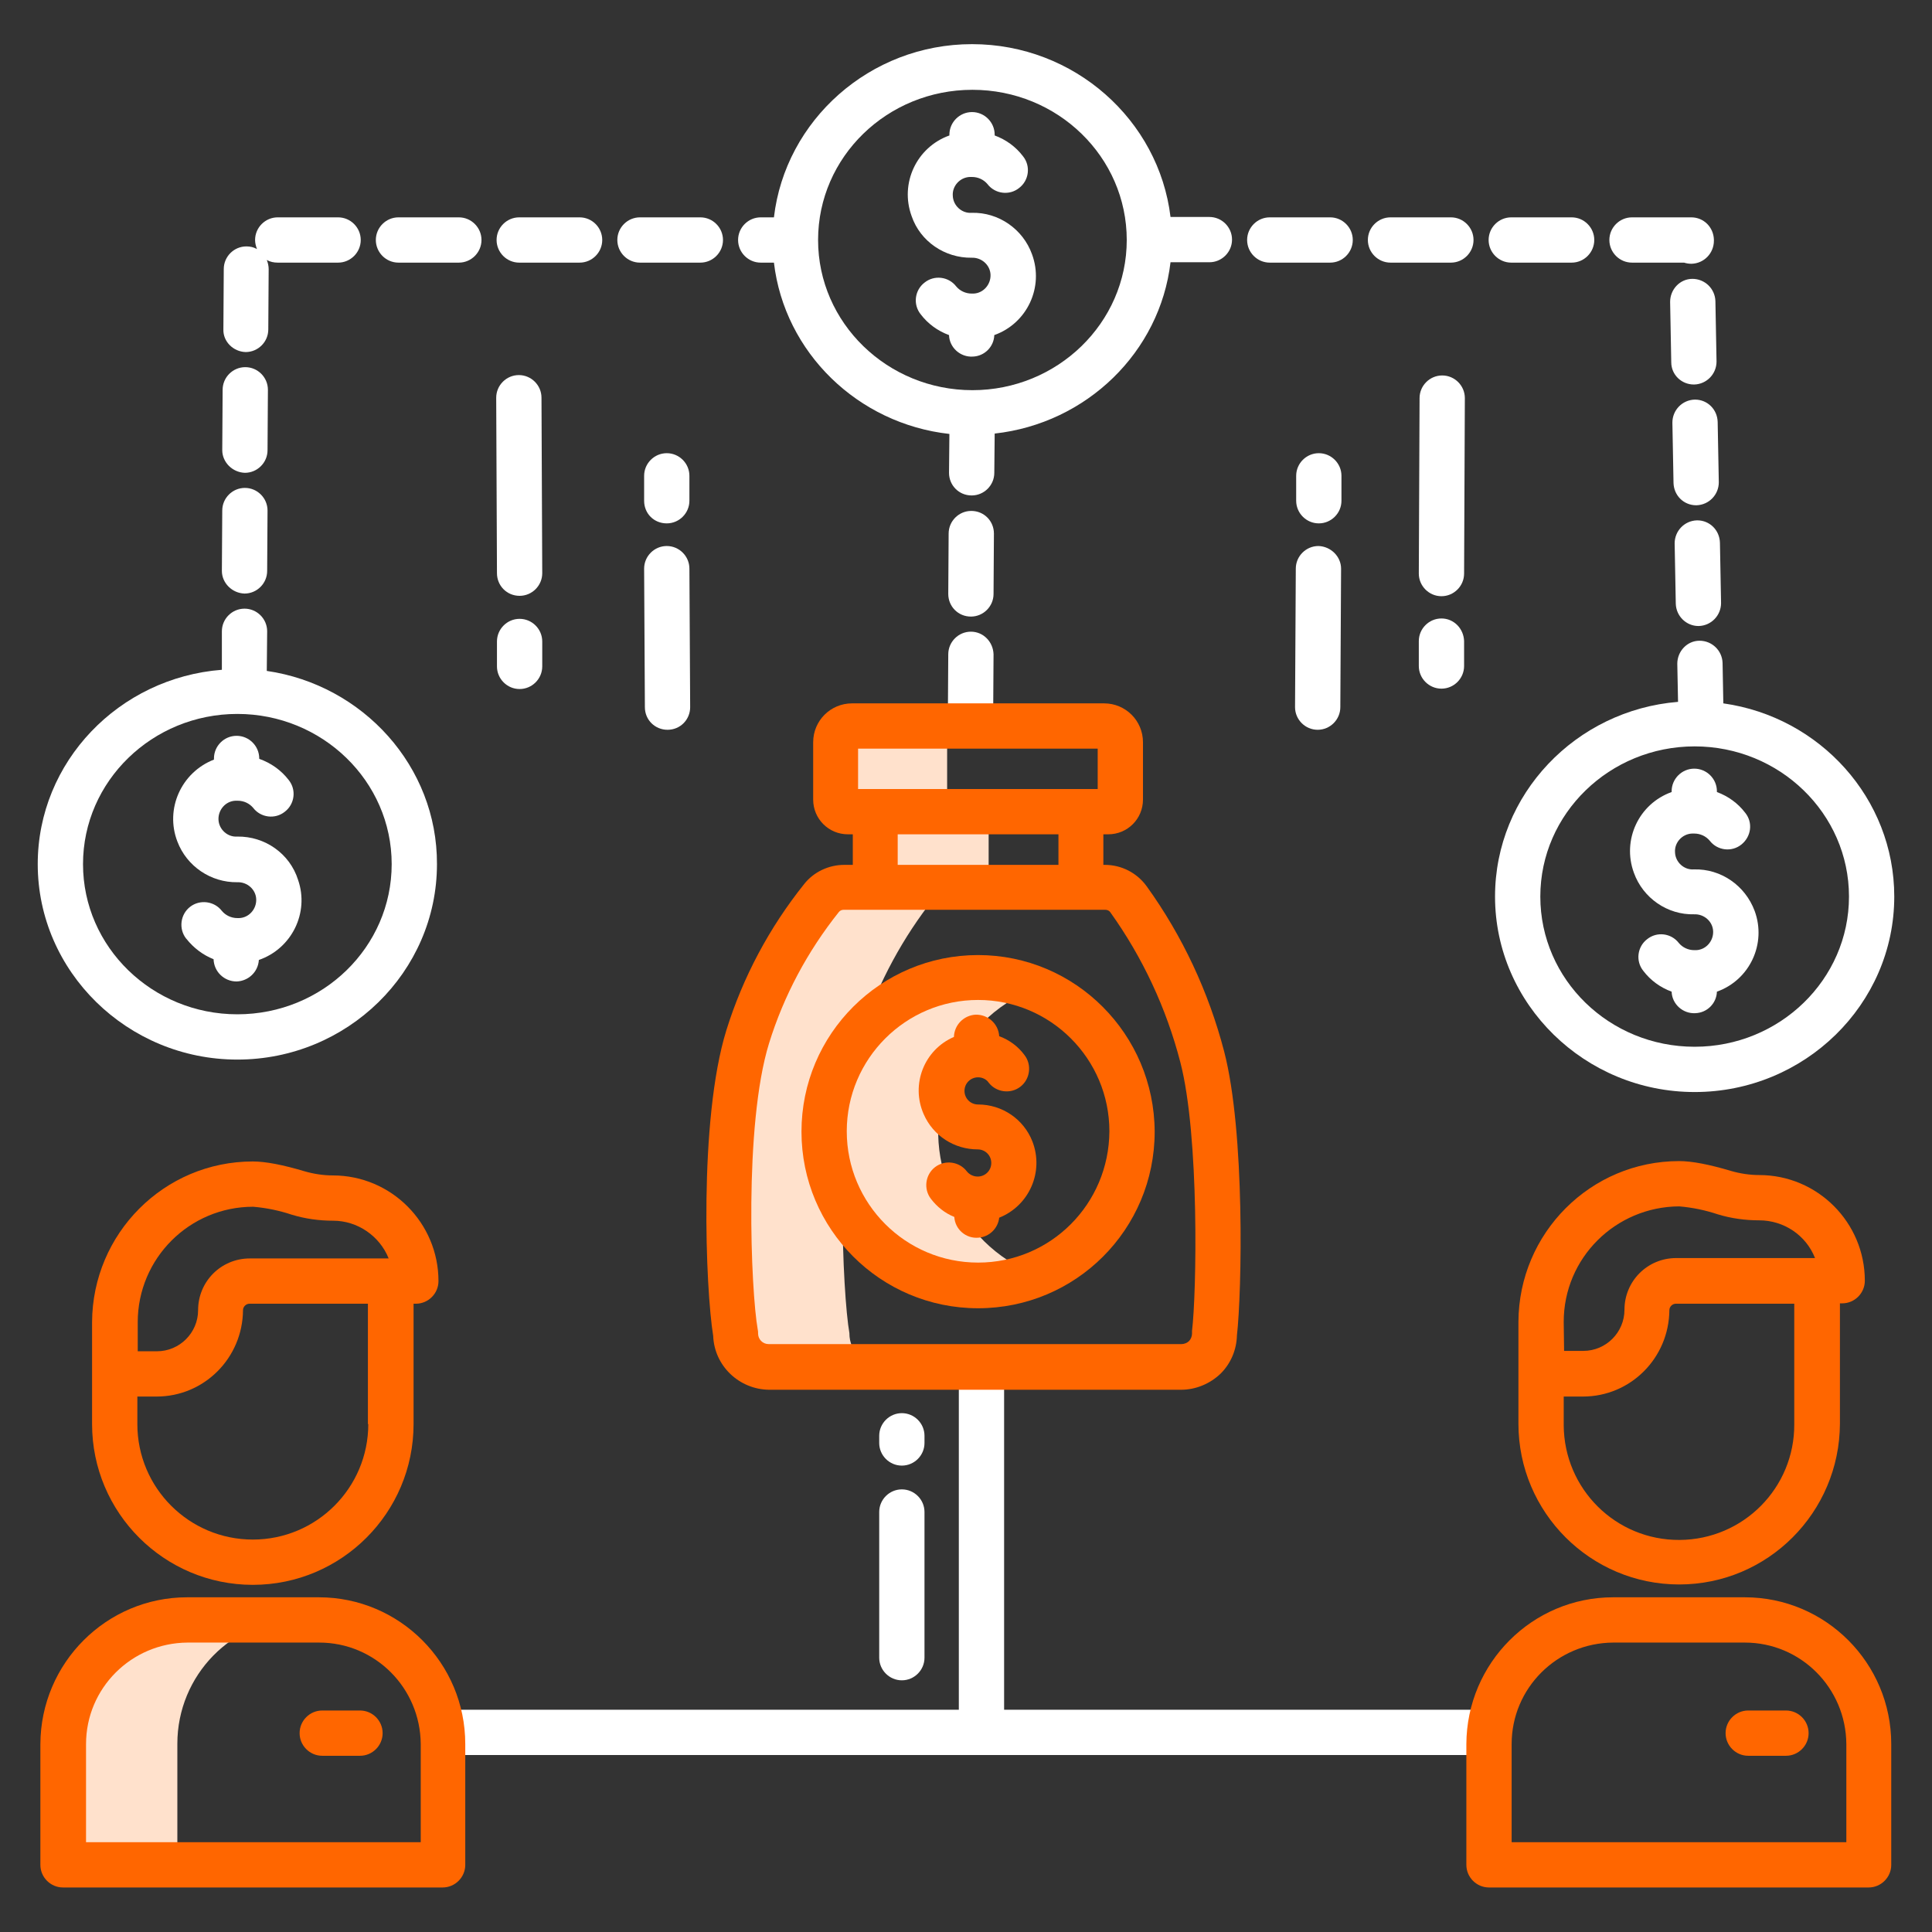 <?xml version="1.0" encoding="utf-8"?>
<!-- Generator: Adobe Illustrator 28.0.0, SVG Export Plug-In . SVG Version: 6.00 Build 0)  -->
<svg version="1.1" id="Layer_1" xmlns="http://www.w3.org/2000/svg" xmlns:xlink="http://www.w3.org/1999/xlink" x="0px" y="0px"
	 viewBox="0 0 512 512" style="enable-background:new 0 0 512 512;" xml:space="preserve">
<rect x="0" y="0" width="512" height="512" fill="#333333" stroke="none"/>
<style type="text/css">
	.st0{fill:#FFE1CC;}
	.st1{fill:#FFFFFF;}
	.st2{fill:#FF6600;}
</style>
<path class="st0" d="M17,462.1V494h30v-31.9C47,444,61.5,429,79.6,429h-30C31.5,429,17,444,17,462.1z"/>
<path class="st0" d="M274.2,262c-15.9-6.3-34.1-2-45.5,10.8c4.2-12.6,10.6-24.4,18.9-34.9c0.3-0.3,0.6-0.6,0.9-0.9H262v-24h-10.7
	c-0.2-0.3-0.2-0.7-0.3-1.1v-15.2c0.2-2.6,2.2-4.6,4.8-4.8h-30c-2.6,0.2-4.6,2.2-4.8,4.8v15.2c0,1.8,1.9,3.1,3.6,3.1h7.4v20h-8.4
	c-2.3,0-4.5,1.1-5.9,3c-8.7,10.9-15.4,23.4-19.5,36.8c-7.3,23.3-5.1,68.3-3.2,78.5c0,4.8,3.9,8.7,8.8,8.7c0,0,0.1,0,0.1,0h30
	c-4.8,0.1-8.8-3.8-8.8-8.6c0,0,0-0.1,0-0.1c-0.9-5.1-1.9-19-1.8-34.5c9.7,18.5,31.7,26.7,51.1,19c-20.9-8.3-31.2-32-22.9-52.9
	C255.4,274.4,263.7,266.1,274.2,262L274.2,262z"/>
<g>
	<path class="st1" d="M266.1,362.2h-12v90.9H120.4v12h272.2v-12H266.1V362.2z"/>
	<path class="st1" d="M257.5,68.3c2.6-0.1,4.9,1.9,5,4.5c0.1,2.6-1.9,4.9-4.5,5c-0.2,0-0.4,0-0.5,0c-1.6,0-3.1-0.7-4.1-1.9
		c-2-2.6-5.8-3.1-8.4-1c-2.6,2-3.1,5.8-1,8.4c1.9,2.5,4.5,4.4,7.5,5.5c0.1,3.3,3,5.9,6.3,5.7c3.1-0.1,5.6-2.6,5.7-5.7
		c8.7-3.1,13.2-12.7,10-21.4c-2.4-6.7-8.9-11.2-16-11c-2.6,0.2-4.9-1.9-5-4.5c-0.2-2.6,1.9-4.9,4.5-5c0.2,0,0.4,0,0.6,0
		c1.6,0,3.1,0.7,4.1,1.9c2,2.6,5.8,3.1,8.4,1c2.6-2,3.1-5.8,1-8.4c-1.9-2.5-4.5-4.4-7.5-5.5v-0.2c0-3.3-2.7-6-6-6c-3.3,0-6,2.7-6,6
		v0.2c-8.7,3.1-13.2,12.7-10,21.4C243.9,64,250.4,68.4,257.5,68.3L257.5,68.3z"/>
	<path class="st1" d="M205.1,57.6h-3.5c-3.3,0-6,2.7-6,6c0,3.3,2.7,6,6,6h3.5c2.8,23.8,22.2,42.7,46.5,45.4l-0.1,10.3
		c0,3.3,2.6,6,6,6c0,0,0,0,0,0h0c3.3,0,6-2.7,6-6l0.1-10.4c24.4-2.7,43.8-21.6,46.6-45.4h10.3c3.3,0,6-2.7,6-6c0-3.3-2.7-6-6-6
		h-10.3c-3.1-25.7-25.5-45.8-52.6-45.8S208.1,31.9,205.1,57.6L205.1,57.6z M257.7,23.8c22.6,0,40.9,17.8,40.9,39.8
		s-18.4,39.8-40.9,39.8s-40.9-17.8-40.9-39.8S235.1,23.8,257.7,23.8z"/>
	<path class="st1" d="M62.9,221.7c-2.6,0.2-4.9-1.9-5-4.5s1.9-4.9,4.5-5c0.2,0,0.4,0,0.6,0c1.6,0,3.1,0.7,4.1,1.9
		c2,2.6,5.8,3.1,8.4,1c2.6-2,3.1-5.8,1-8.4l0,0c-2-2.6-4.7-4.5-7.8-5.6v-0.1c0-3.3-2.7-6-6-6c-3.3,0-6,2.7-6,6v0.3
		C48,204.7,43.7,214.4,47,223c2.5,6.6,8.9,10.9,15.9,10.8c2.6-0.1,4.9,1.9,5,4.5s-1.9,4.9-4.5,5c-0.2,0-0.4,0-0.5,0
		c-1.6,0-3.1-0.7-4.1-1.9c-2-2.6-5.8-3.1-8.4-1.1c-2.6,2-3.1,5.8-1.1,8.4c0,0,0,0,0.1,0.1c1.9,2.4,4.4,4.3,7.2,5.4
		c0.1,3.3,2.8,5.9,6.1,5.9c3.1-0.1,5.7-2.5,5.9-5.7c8.7-3,13.4-12.5,10.4-21.2C76.8,226.2,70.2,221.6,62.9,221.7L62.9,221.7z"/>
	<path class="st1" d="M70.7,177.8l0.1-10.5c0-3.3-2.7-6-6-6c0,0,0,0,0,0h0c-3.3,0-6,2.7-6,6l0,10.2C31.5,179.6,10,201.9,10,229
		c0,28.5,23.8,51.8,52.9,51.8s52.9-23.2,52.9-51.8C115.9,203.1,96.2,181.5,70.7,177.8z M62.9,268.8C40.4,268.8,22,251,22,229
		s18.4-39.8,40.9-39.8s40.9,17.8,40.9,39.8S85.5,268.8,62.9,268.8z"/>
	<path class="st1" d="M448.9,230.4c-2.6,0.2-4.9-1.9-5-4.5c-0.2-2.6,1.9-4.9,4.5-5c0.2,0,0.4,0,0.6,0c1.6,0,3.1,0.7,4.1,1.9
		c2,2.6,5.8,3.1,8.4,1s3.1-5.8,1-8.4l0,0c-1.9-2.5-4.5-4.4-7.5-5.5v-0.2c0-3.3-2.7-6-6-6s-6,2.7-6,6v0.2c-8.7,3.1-13.2,12.7-10,21.4
		c2.4,6.7,8.9,11.2,16,11c2.6-0.1,4.9,1.9,5,4.5s-1.9,4.9-4.5,5c-0.2,0-0.4,0-0.5,0c-1.6,0-3.1-0.7-4.1-1.9c-2-2.6-5.8-3.1-8.4-1
		c-2.6,2-3.1,5.8-1,8.4l0,0c1.9,2.5,4.5,4.4,7.5,5.5c0.1,3.3,3,5.9,6.3,5.7c3.1-0.1,5.6-2.6,5.7-5.7c8.7-3.1,13.2-12.7,10-21.4
		C462.5,234.7,456.1,230.2,448.9,230.4L448.9,230.4z"/>
	<path class="st1" d="M456.7,186.4l-0.2-10.7c-0.1-3.3-2.8-5.9-6.1-5.9s-5.9,2.8-5.9,6.1l0.2,10.1c-27.1,2.2-48.5,24.5-48.5,51.6
		c0,28.5,23.8,51.8,52.9,51.8s52.9-23.2,52.9-51.8C502,211.6,482.3,190,456.7,186.4z M449.1,277.4c-22.6,0-40.9-17.8-40.9-39.8
		s18.4-39.8,40.9-39.8s40.9,17.8,40.9,39.8S471.6,277.4,449.1,277.4L449.1,277.4z"/>
	<path class="st1" d="M64.9,125.3L64.9,125.3c3.3,0,6-2.7,6-6l0.1-16c0-3.3-2.7-6-6-6c0,0,0,0,0,0h0c-3.3,0-6,2.7-6,6l-0.1,16
		C58.9,122.5,61.6,125.2,64.9,125.3C64.9,125.3,64.9,125.3,64.9,125.3z"/>
	<path class="st1" d="M64.8,157.3L64.8,157.3c3.3,0,6-2.7,6-6l0.1-16c0-3.3-2.7-6-6-6c0,0,0,0,0,0h0c-3.3,0-6,2.7-6,6l-0.1,16
		C58.8,154.5,61.5,157.2,64.8,157.3C64.8,157.3,64.8,157.3,64.8,157.3z"/>
	<path class="st1" d="M65.1,93.3L65.1,93.3c3.3,0,6-2.7,6-6l0.1-16c0-0.8-0.2-1.7-0.5-2.4c0.9,0.5,1.9,0.7,2.9,0.7h16
		c3.3,0,6-2.7,6-6c0-3.3-2.7-6-6-6h-16c-3.3,0-6,2.7-6,6c0,0.8,0.2,1.6,0.5,2.4c-0.9-0.5-1.8-0.7-2.8-0.7h0c-3.3,0-6,2.7-6,6
		l-0.1,16C59.1,90.5,61.8,93.2,65.1,93.3C65.1,93.3,65.1,93.3,65.1,93.3z"/>
	<path class="st1" d="M105.6,57.6c-3.3,0-6,2.7-6,6c0,3.3,2.7,6,6,6h16c3.3,0,6-2.7,6-6c0-3.3-2.7-6-6-6H105.6z"/>
	<path class="st1" d="M159.6,63.6c0-3.3-2.7-6-6-6h-16c-3.3,0-6,2.7-6,6c0,3.3,2.7,6,6,6h16C156.9,69.6,159.6,66.9,159.6,63.6z"/>
	<path class="st1" d="M191.6,63.6c0-3.3-2.7-6-6-6h-16c-3.3,0-6,2.7-6,6c0,3.3,2.7,6,6,6h16C188.9,69.6,191.6,66.9,191.6,63.6z"/>
	<path class="st1" d="M390.5,63.6c0-3.3-2.7-6-6-6h-16c-3.3,0-6,2.7-6,6c0,3.3,2.7,6,6,6h16C387.8,69.6,390.5,66.9,390.5,63.6z"/>
	<path class="st1" d="M330.5,63.6c0,3.3,2.7,6,6,6h16c3.3,0,6-2.7,6-6c0-3.3-2.7-6-6-6h-16C333.2,57.6,330.5,60.3,330.5,63.6z"/>
	<path class="st1" d="M448.9,101.9h0.1c3.3-0.1,5.9-2.8,5.9-6.1c0,0,0,0,0,0l-0.3-16c-0.1-3.3-2.8-5.9-6.1-5.9s-5.9,2.8-5.9,6.1
		l0.3,16C442.9,99.3,445.6,101.9,448.9,101.9z"/>
	<path class="st1" d="M450.1,165.9h0.1c3.3-0.1,5.9-2.8,5.9-6.1c0,0,0,0,0,0l-0.3-16c-0.1-3.3-2.7-5.9-6-5.9h-0.1
		c-3.3,0.1-5.9,2.8-5.9,6.1c0,0,0,0,0,0l0.3,16C444.2,163.3,446.9,165.9,450.1,165.9L450.1,165.9z"/>
	<path class="st1" d="M449.5,133.9h0.1c3.3-0.1,5.9-2.8,5.9-6.1l-0.3-16c-0.1-3.3-2.7-5.9-6-5.9h-0.1c-3.3,0.1-5.9,2.8-5.9,6.1
		c0,0,0,0,0,0l0.3,16C443.6,131.3,446.2,133.9,449.5,133.9z"/>
	<path class="st1" d="M432.5,69.6h13.8c0.6,0.2,1.3,0.3,1.9,0.3h0.1c3.3-0.1,5.9-2.8,5.9-6.1c0,0,0,0,0,0l0-0.3
		c-0.1-3.3-2.7-5.9-6-5.9h-15.7c-3.3,0-6,2.7-6,6C426.5,66.9,429.2,69.6,432.5,69.6L432.5,69.6L432.5,69.6z"/>
	<path class="st1" d="M400.5,69.6h16c3.3,0,6-2.7,6-6c0-3.3-2.7-6-6-6h-16c-3.3,0-6,2.7-6,6C394.5,66.9,397.2,69.6,400.5,69.6z"/>
	<path class="st1" d="M257.3,167.4L257.3,167.4c-3.3,0-6,2.7-6,6l-0.1,16c0,3.3,2.6,6,6,6c0,0,0,0,0,0h0c3.3,0,6-2.7,6-6l0.1-16
		C263.2,170.1,260.6,167.4,257.3,167.4z"/>
	<path class="st1" d="M263.4,141.4c0-3.3-2.6-6-6-6c0,0,0,0,0,0h0c-3.3,0-6,2.7-6,6l-0.1,16c0,3.3,2.6,6,6,6h0c3.3,0,6-2.7,6-6
		L263.4,141.4z"/>
	<path class="st1" d="M137.7,182.6L137.7,182.6c3.3,0,6-2.7,6-6c0,0,0,0,0,0l0-6.6c0-3.3-2.7-6-6-6h0c-3.3,0-6,2.7-6,6c0,0,0,0,0,0
		l0,6.6C131.7,179.9,134.4,182.6,137.7,182.6z"/>
	<path class="st1" d="M137.7,157.9c3.3,0,6-2.7,6-6c0,0,0,0,0,0l-0.2-46.5c0-3.3-2.7-6-6-6h0c-3.3,0-6,2.7-6,6l0.2,46.5
		C131.7,155.2,134.3,157.9,137.7,157.9L137.7,157.9z"/>
	<path class="st1" d="M176.7,138.7c3.3,0,6-2.7,6-6c0,0,0,0,0,0l0-6.6c0-3.3-2.7-6-6-6h0c-3.3,0-6,2.7-6,6c0,0,0,0,0,0l0,6.6
		C170.7,136.1,173.3,138.7,176.7,138.7L176.7,138.7z"/>
	<path class="st1" d="M176.9,193.4L176.9,193.4c3.4,0,6-2.7,6-6c0,0,0,0,0,0l-0.2-36.7c0-3.3-2.7-6-6-6h0c-3.3,0-6,2.7-6,6
		c0,0,0,0,0,0l0.2,36.7C170.9,190.8,173.6,193.4,176.9,193.4z"/>
	<path class="st1" d="M382,163.9L382,163.9c-3.3,0-6,2.7-6,6l0,6.6c0,3.3,2.7,6,6,6c0,0,0,0,0,0h0c3.3,0,6-2.7,6-6l0-6.6
		C387.9,166.6,385.3,163.9,382,163.9C382,163.9,382,163.9,382,163.9z"/>
	<path class="st1" d="M388.2,105.5c0-3.3-2.7-6-6-6c0,0,0,0,0,0h0c-3.3,0-6,2.7-6,6l-0.2,46.5c0,3.3,2.7,6,6,6c0,0,0,0,0,0h0
		c3.3,0,6-2.7,6-6L388.2,105.5z"/>
	<path class="st1" d="M355.5,126.1c0-3.3-2.7-6-6-6c0,0,0,0,0,0h0c-3.3,0-6,2.7-6,6l0,6.6c0,3.3,2.7,6,6,6c0,0,0,0,0,0h0
		c3.3,0,6-2.7,6-6L355.5,126.1z"/>
	<path class="st1" d="M349.4,144.7L349.4,144.7c-3.3,0-6,2.7-6,6l-0.2,36.7c0,3.3,2.7,6,6,6c0,0,0,0,0,0h0c3.3,0,6-2.7,6-6l0.2-36.7
		C355.4,147.5,352.7,144.8,349.4,144.7C349.4,144.7,349.4,144.7,349.4,144.7z"/>
	<path class="st1" d="M239,394.7c-3.3,0-6,2.7-6,6v38.6c0,3.3,2.7,6,6,6s6-2.7,6-6v-38.6C245,397.4,242.3,394.7,239,394.7z"/>
	<path class="st1" d="M245,380.5c0-3.3-2.7-6-6-6s-6,2.7-6,6v1.9c0,3.3,2.7,6,6,6s6-2.7,6-6V380.5z"/>
</g>
<path class="st2" d="M303.9,234.9c-2.6-3.6-6.7-5.7-11.1-5.7h-0.4v-8.1h1.3c5.1,0,9.2-4.1,9.2-9.2v-15.2c0-5.7-4.6-10.3-10.3-10.3
	h-66.8c-5.7,0-10.3,4.6-10.3,10.3v15.2c0,5.1,4.1,9.2,9.2,9.2h1.3v8.1h-2.3c-4.1,0-8.1,1.9-10.6,5.1c-9.2,11.5-16.2,24.6-20.6,38.7
	c-7.4,23.9-5.5,68.8-3.5,81c0.3,8,6.9,14.2,14.8,14.3H313c3.9,0,7.7-1.6,10.5-4.3c2.7-2.7,4.2-6.3,4.3-10.1
	c1.3-11.4,2.2-53.8-3.4-75.3C320.3,262.9,313.4,248.1,303.9,234.9L303.9,234.9z M227.4,198.4h63.5v10.7h-63.5V198.4z M237.9,221.1
	h42.6v8.1h-42.6L237.9,221.1z M315.9,352.7c0,0.2,0,0.5,0,0.7c0,0.7-0.3,1.5-0.8,2c-0.5,0.5-1.3,0.8-2,0.8H203.7
	c-1.6,0-2.8-1.3-2.8-2.8c0-0.4,0-0.7-0.1-1.1c-1.8-10.1-3.7-54.1,3-75.8c3.9-12.6,10.2-24.4,18.5-34.8c0.3-0.4,0.8-0.6,1.3-0.6h69.3
	c0.5,0,1,0.2,1.3,0.6c8.6,12,14.9,25.5,18.6,39.8C317.9,301.1,317.1,342.9,315.9,352.7z"/>
<path class="st2" d="M259.2,292.7c-2,0-3.6-1.6-3.6-3.6c0-2,1.6-3.6,3.6-3.6c1.1,0,2.2,0.5,2.8,1.4c2,2.6,5.8,3.1,8.4,1.1
	s3.1-5.8,1.1-8.4l0,0c-1.7-2.3-4-4-6.7-5c-0.2-3.3-3-5.8-6.3-5.7c-3.1,0.2-5.6,2.7-5.7,5.9c-7.9,3.4-11.5,12.6-8,20.5
	c2.5,5.7,8.1,9.3,14.3,9.3c2,0,3.6,1.6,3.6,3.6c0,2-1.6,3.6-3.6,3.6c-1.1,0-2.2-0.5-2.9-1.4c-2-2.6-5.8-3.1-8.4-1.1
	c-2.6,2-3.1,5.8-1.1,8.4c1.6,2.1,3.7,3.8,6.2,4.8c0.2,3.3,3.1,5.8,6.4,5.5c2.9-0.2,5.2-2.5,5.5-5.3c8-3.2,11.9-12.2,8.8-20.2
	C271.3,296.6,265.6,292.7,259.2,292.7L259.2,292.7z"/>
<path class="st2" d="M259.2,253.1c-25.8,0-46.8,20.9-46.8,46.8c0,25.8,20.9,46.8,46.8,46.8s46.8-20.9,46.8-46.8c0,0,0,0,0,0
	C305.9,274.1,285,253.1,259.2,253.1L259.2,253.1z M259.2,334.6c-19.2,0-34.8-15.6-34.8-34.8c0-19.2,15.6-34.8,34.8-34.8
	s34.8,15.6,34.8,34.8c0,0,0,0,0,0C293.9,319.1,278.4,334.6,259.2,334.6z"/>
<path class="st2" d="M84.5,423.3H49.6c-21.4,0-38.8,17.4-38.9,38.9v32c0,3.3,2.7,6,6,6h100.6c3.3,0,6-2.7,6-6v-32
	C123.3,440.7,105.9,423.3,84.5,423.3z M111.3,488.2H22.8v-26c0-14.8,12-26.8,26.9-26.9h34.9c14.8,0,26.8,12,26.9,26.9V488.2z"/>
<path class="st2" d="M95.4,453.3h-10c-3.3,0-6,2.7-6,6s2.7,6,6,6h10c3.3,0,6-2.7,6-6S98.7,453.3,95.4,453.3z"/>
<path class="st2" d="M80.7,310.4c-5.7-1.7-10.3-2.6-13.7-2.6c-23.5,0-42.5,19.1-42.6,42.6v27c0,23.5,19.1,42.6,42.6,42.6
	s42.6-19.1,42.6-42.6v-31.9h0.6c3.3,0,6-2.7,6-6c0-15.4-12.5-28-28-28C85.7,311.5,83.1,311.1,80.7,310.4L80.7,310.4z M97.6,377.4
	c0,16.9-13.7,30.6-30.6,30.6s-30.6-13.7-30.6-30.6v-7.3h5.1c12.6,0,22.8-10.2,22.9-22.9c0-0.9,0.8-1.7,1.7-1.7h31.4V377.4z
	 M103,333.5H66.2c-7.6,0-13.7,6.1-13.7,13.7c0,6-4.9,10.9-10.9,10.9h-5.1v-7.7c0-16.9,13.7-30.6,30.6-30.6c3.5,0.3,6.9,1,10.2,2.1
	c3.6,1.1,7.3,1.6,11,1.6C94.7,323.5,100.6,327.5,103,333.5z"/>
<path class="st2" d="M462.4,423.3h-34.9c-21.4,0-38.8,17.4-38.9,38.9v32c0,3.3,2.7,6,6,6h100.6c3.3,0,6-2.7,6-6v-32
	C501.2,440.7,483.8,423.3,462.4,423.3z M489.2,488.2h-88.6v-26c0-14.8,12-26.8,26.9-26.9h34.9c14.8,0,26.8,12,26.9,26.9V488.2z"/>
<path class="st2" d="M473.3,453.3h-10c-3.3,0-6,2.7-6,6s2.7,6,6,6h10c3.3,0,6-2.7,6-6S476.6,453.3,473.3,453.3z"/>
<path class="st2" d="M445,419.9c23.5,0,42.5-19.1,42.6-42.6v-31.9h0.6c3.3,0,6-2.7,6-6c0-15.4-12.5-28-28-28c-2.5,0-5.1-0.4-7.5-1.1
	c-5.7-1.7-10.3-2.6-13.7-2.6c-23.5,0-42.5,19.1-42.6,42.6v27C402.4,400.8,421.5,419.9,445,419.9L445,419.9z M414.4,350.3
	c0-16.9,13.7-30.5,30.6-30.6c3.5,0.3,6.9,1,10.2,2.1c3.6,1.1,7.3,1.6,11,1.6c6.5,0,12.4,3.9,14.8,10h-36.8
	c-7.6,0-13.7,6.1-13.7,13.7c0,6-4.9,10.9-10.9,10.9h-5.1L414.4,350.3z M414.4,370.1h5.1c12.6,0,22.8-10.2,22.9-22.9
	c0-0.9,0.8-1.7,1.7-1.7h31.4v31.9c0.1,16.9-13.5,30.6-30.4,30.7c-16.9,0.1-30.6-13.5-30.7-30.4c0-0.1,0-0.2,0-0.3V370.1z"/>
</svg>

